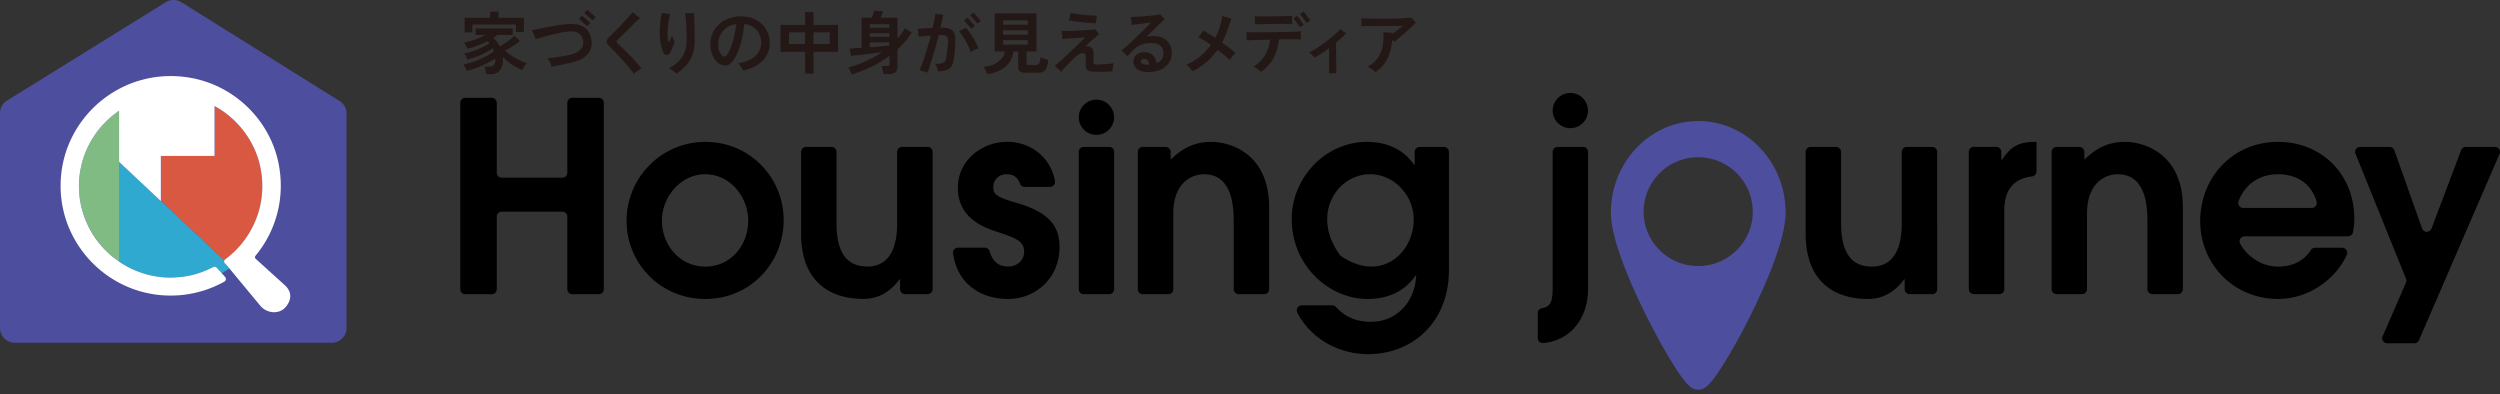 <svg width="514" height="81" viewBox="0 0 514 81" fill="none" xmlns="http://www.w3.org/2000/svg"><rect x="0" y="0" width="514" height="81" fill="#333333" stroke="none"/><path d="M116.64 59.465V44.539c0-.57-.456-1.025-1.027-1.025h-12.45c-.571 0-1.028.455-1.028 1.025v14.926c0 .569-.457 1.024-1.028 1.024h-5.444a1.022 1.022 0 01-1.028-1.024V21.138c0-.57.457-1.025 1.028-1.025h5.444c.571 0 1.028.455 1.028 1.025v14.37c0 .568.457 1.024 1.028 1.024h12.45c.571 0 1.027-.456 1.027-1.025v-14.37c0-.569.457-1.024 1.028-1.024h5.445c.571 0 1.028.455 1.028 1.025v38.327c0 .569-.457 1.024-1.028 1.024h-5.445a1.022 1.022 0 01-1.028-1.024zm12.183-14.092c0-8.727 7.057-16.203 16.207-16.203s16.091 7.362 16.091 16.09-6.789 16.203-16.091 16.203c-9.303 0-16.207-7.361-16.207-16.09zm25.014.051c0-4.958-3.718-9.6-8.871-9.6-4.873 0-8.871 4.477-8.871 9.55 0 5.072 3.719 9.436 8.922 9.436 5.203 0 8.807-4.364 8.807-9.386h.013zm32.26 15.053a1.044 1.044 0 01-1.041-1.038v-2.023h-.114c-2.031 2.782-4.594 4.035-7.386 4.035-7.285 0-12.856-3.82-12.856-13.472V31.232c0-.57.47-1.037 1.041-1.037h5.203c.571 0 1.041.468 1.041 1.037v14.622c0 5.895 1.967 8.943 6.345 8.943s6.13-3.605 6.13-8.892V31.232c0-.57.469-1.037 1.04-1.037h5.204c.571 0 1.04.468 1.04 1.037v28.207c0 .57-.469 1.038-1.04 1.038h-4.607zm23.63-22.68c-.469-1.303-1.371-2.087-3.046-1.961-1.434.101-2.474 1.24-2.462 2.669.013 1.43.673 2.024 4.975 3.264 7.12 2.074 8.642 5.236 8.642 9.107 0 6.059-4.657 10.587-10.622 10.587-5.381 0-10.381-2.934-11.269-9.398-.089-.607.419-1.139 1.028-1.139h5.508c.469 0 .863.33 1.002.772.673 2.214 1.917 3.1 3.795 3.1s3.287-1.304 3.287-3.05c0-2.124-1.587-2.782-5.749-4.148-6.079-1.91-7.881-5.288-7.881-9.057 0-5.35 4.708-9.386 10.178-9.386 4.708 0 8.934 3.162 9.772 8.033a1.047 1.047 0 01-1.028 1.24h-5.153c-.431 0-.85-.241-.99-.646l.013.013zm12.069 21.668V31.219c0-.556.457-1.012 1.015-1.012h5.241c.559 0 1.016.456 1.016 1.012v28.246c0 .556-.457 1.012-1.016 1.012h-5.241a1.017 1.017 0 01-1.015-1.012zm32.882 1.012a1.021 1.021 0 01-1.028-1.025V45.26c0-6.16-2.018-9.437-6.13-9.437-2.246 0-6.295 1.468-6.295 8.134v15.508c0 .569-.456 1.024-1.028 1.024h-5.228a1.022 1.022 0 01-1.028-1.024V31.232c0-.57.457-1.025 1.028-1.025h4.683c.571 0 1.028.456 1.028 1.025v1.593c2.411-2.34 4.873-3.655 8.376-3.655 3.946 0 11.878 2.454 11.878 13.42v16.875c0 .569-.457 1.024-1.028 1.024h-5.228v-.012zm36.409-3.871c-2.411 3.44-5.85 4.857-9.962 4.857-7.83 0-15.546-6.818-15.546-16.418 0-8.564 6.954-15.875 15.483-15.875 3.934 0 7.5 1.467 9.683 4.743h.114v-2.681c0-.57.457-1.025 1.028-1.025h4.987c.571 0 1.028.456 1.028 1.025v24.236c0 10.966-7.665 17.342-16.587 17.342-6.205 0-11.827-3.239-14.581-8.513a1.038 1.038 0 01.926-1.518h6.257c.292 0 .558.126.761.341 1.967 2.15 4.277 3.036 7.196 3.036 5.038 0 8.921-3.706 9.302-9.436l-.114-.114h.025zm-.431-11.561c0-4.744-3.934-9.222-8.973-9.222-6.84 0-12.208 8.324-6.218 16.57.076.115.19.216.305.292 8.084 5.452 14.898-.532 14.898-7.653l-.012.013zm25.495 19.328c0-.494.356-.911.838-1 1.612-.29 2.234-1.062 2.234-4.035V31.232c0-.57.456-1.025 1.027-1.025h5.229c.571 0 1.028.456 1.028 1.025v28.17c0 5.767-3.363 10.612-9.264 11.13-.584.051-1.079-.442-1.079-1.024v-5.135h-.013zm76.488-3.896a1.043 1.043 0 01-1.041-1.038v-2.01h-.114c-2.031 2.782-4.594 4.034-7.386 4.034-7.285 0-12.856-3.82-12.856-13.471V31.244c0-.569.47-1.037 1.041-1.037h5.203c.571 0 1.04.468 1.04 1.037v14.623c0 5.894 1.967 8.943 6.346 8.943 4.378 0 6.129-3.605 6.129-8.893V31.244c0-.569.47-1.037 1.041-1.037h5.203c.571 0 1.041.468 1.041 1.037V59.44c0 .57-.47 1.038-1.041 1.038h-4.606zm12.144-1.037V31.243c0-.581.47-1.05 1.054-1.05h4.581a1.05 1.05 0 011.053 1.05v1.632h.115c1.916-2.833 3.502-3.706 6.954-3.706h.165v6.072c0 .543-.419.974-.964 1.037-3.744.455-5.66 2.782-5.66 6.957v16.19c0 .583-.47 1.05-1.054 1.05h-5.178a1.05 1.05 0 01-1.053-1.05l-.013.013zm37.768 1.037a1.044 1.044 0 01-1.041-1.038V45.26c0-6.16-2.017-9.436-6.129-9.436-2.246 0-6.295 1.468-6.295 8.134V59.44c0 .57-.469 1.038-1.04 1.038h-5.191a1.044 1.044 0 01-1.041-1.038V31.244c0-.569.47-1.037 1.041-1.037h4.645c.571 0 1.041.468 1.041 1.037v1.581c2.411-2.34 4.873-3.655 8.375-3.655 3.947 0 11.879 2.454 11.879 13.42v16.85c0 .569-.47 1.037-1.041 1.037h-5.203zm18.96-11.891c-.799 0-1.294.848-.914 1.556 1.244 2.315 4.138 4.668 7.792 4.668 2.818 0 5.204-1.05 6.714-3.378.19-.303.507-.493.876-.493h5.558c.762 0 1.269.797.952 1.48-2.437 5.325-8.173 9.044-14.087 9.044-9.137 0-16.041-7.096-16.041-16.039 0-8.943 6.726-16.254 15.978-16.254 9.251 0 15.711 6.932 15.711 15.76 0 .886-.102 1.822-.279 2.796-.089.494-.533.86-1.028.86h-21.232zm13.77-5.83c.71 0 1.205-.697 1.002-1.367-1.079-3.53-3.909-5.566-7.944-5.566-3.554 0-6.638 1.81-8.084 5.49-.267.683.228 1.442.964 1.442h14.062zm14.594 26.385l4.797-11.042a.971.971 0 000-.797l-10.381-25.69a1.026 1.026 0 01.952-1.405h6.066c.431 0 .825.278.964.683l5.711 16.09c.317.898 1.599.91 1.929.025l6.092-16.128c.152-.404.533-.67.964-.67h5.99c.736 0 1.244.76.952 1.43L497.337 69.95c-.165.38-.533.62-.952.62h-5.584c-.736 0-1.243-.76-.939-1.43h.013zm-264.45-41.413c2.005 0 3.63-1.62 3.63-3.618a3.624 3.624 0 00-3.63-3.617 3.624 3.624 0 00-3.629 3.617 3.624 3.624 0 003.629 3.618zm97.44-1.378a3.624 3.624 0 003.629-3.619 3.623 3.623 0 00-3.629-3.617 3.624 3.624 0 00-3.63 3.617 3.624 3.624 0 003.63 3.618z" fill="#000"/><path d="M349.147 24.87c-.127 0-.253.012-.38.024-9.658.216-17.463 8.463-17.564 18.62v.203c0 5.856 4.67 16.013 7.449 21.554 1.828 3.617 3.757 7.096 5.444 9.778 2.462 3.908 3.541 4.895 4.683 5.047.127.012.254.025.381.025 1.282 0 2.373-.76 5.089-5.072 1.688-2.67 3.617-6.148 5.444-9.778 2.767-5.528 7.424-15.673 7.424-21.554v-.203c-.101-10.296-8.109-18.632-17.944-18.632l-.026-.013zm0 29.826c-6.193 0-11.218-5.01-11.218-11.182 0-6.173 5.025-11.182 11.218-11.182s11.219 5.01 11.219 11.182c0 6.173-5.026 11.182-11.219 11.182zM69.774 20.745L37.222.418a3.036 3.036 0 00-3.198.076L1.358 20.733A3.008 3.008 0 000 23.25v44.209a3.023 3.023 0 003.02 3.01h65.205a3.023 3.023 0 003.02-3.01V23.326c0-1.063-.558-2.05-1.471-2.593v.012z" fill="#4D4E9E"/><path d="M26.498 54.645l.012.012-.012-.012z" fill="#606060"/><path d="M33.085 32.054v9.284l13.046 12.27c.038-.089.05-.177.127-.228a18.261 18.261 0 002.195-1.885 18.2 18.2 0 001.155-1.264l.025-.026c.165-.202.33-.417.495-.632 2.881-3.782 4.366-8.69 3.63-13.965-.825-5.932-4.543-11.005-9.632-13.8v10.258H33.085v-.012z" fill="#D95842"/><path d="M46.727 54.633l-.52-.544c-.14-.14-.127-.317-.063-.481l-13.06-12.27-8.59-8.07v20.53c.507.341 1.014.67 1.56.961.343.19.685.367 1.04.531a18.538 18.538 0 007.679 1.784c.418 0 .837 0 1.243-.026.14 0 .28-.025.407-.037.101 0 .203-.013.304-.026.178-.012.343-.025.52-.038.165-.012.318-.05.483-.063.24-.038.482-.063.723-.114.165-.025.33-.076.508-.1.228-.052.456-.09.672-.153.165-.038.343-.088.508-.139.216-.063.431-.114.647-.19.165-.05.343-.113.508-.177.203-.076.406-.139.609-.227.165-.064.33-.14.495-.203.203-.088.393-.164.584-.253.164-.076.33-.152.482-.24.114-.05.228-.101.343-.165a.62.62 0 01.76.127l.33.354.204.228.457.506.025.038a26.046 26.046 0 001.6-1l-.445-.544h-.013z" fill="#30A9D1"/><path d="M24.493 22.756c-4.886 3.327-8.147 8.868-8.249 15.192a18.379 18.379 0 001.32 7.198 19.343 19.343 0 002.602 4.566c.977 1.265 2.119 2.365 3.375 3.352.318.253.635.493.965.721V22.757h-.013z" fill="#80BB83"/><path d="M58.606 58.68l-6.04-5.477a.466.466 0 01-.026-.632c4.06-4.895 6.104-11.536 4.797-18.645-1.65-8.93-8.808-16.103-17.742-17.848-14.239-2.77-26.892 7.956-27.133 21.731-.101 5.477 1.79 10.537 4.988 14.509 4.074 5.047 10.267 8.336 17.26 8.45a22.61 22.61 0 0011.408-2.86c.355-.189.419-.67.152-.973l-.063-.076-.622-.683-.025-.038-.457-.506-.203-.228-.33-.354a.62.62 0 00-.761-.127 4.225 4.225 0 01-.343.165c-.165.076-.317.164-.482.24-.19.089-.394.177-.584.253-.165.076-.33.14-.495.203l-.61.227c-.164.064-.33.114-.507.177l-.647.19a8.73 8.73 0 01-.508.14c-.228.05-.444.1-.672.151-.165.038-.33.076-.508.101l-.723.114c-.165.025-.318.05-.483.063-.177.026-.342.026-.52.038-.101 0-.203.013-.304.026-.14 0-.267.025-.407.037a20.19 20.19 0 01-1.243.026 18.787 18.787 0 01-8.719-2.315c-.533-.29-1.053-.62-1.56-.961-.33-.228-.648-.481-.965-.721a18.788 18.788 0 01-3.376-3.352 19.096 19.096 0 01-2.602-4.567 18.611 18.611 0 01-1.32-7.197c.115-6.325 3.364-11.865 8.25-15.192v10.499l8.591 8.07v-9.284h11.041V21.795c5.102 2.796 8.807 7.868 9.632 13.8.736 5.275-.748 10.183-3.63 13.965-.164.215-.33.43-.494.633 0 0-.013.025-.026.025-.368.443-.748.86-1.154 1.265a19.372 19.372 0 01-2.196 1.885c-.076.063-.101.151-.127.227-.063.165-.063.342.064.481l.52.544.444.544.076.101.584.696.622.759 5.165 6.223c1.206 1.404 3.756 1.86 5.19.127.914-1.1 1.523-2.809-.203-4.415l.026.025z" fill="#fff"/><path d="M99.94 15.244c0-.139-.026-.303-.064-.506l-.114-.582c-.051-.19-.089-.341-.14-.455h.977c.381 0 .686-.101.901-.29.229-.19.33-.557.33-1.076v-.329c-.469.329-1.04.67-1.713 1a24.57 24.57 0 01-2.081.923c-.724.278-1.409.493-2.069.658a4.856 4.856 0 00-.304-.696 3.719 3.719 0 00-.394-.633 17.634 17.634 0 002.158-.607 19.02 19.02 0 002.22-.936 12.895 12.895 0 001.879-1.138 3.419 3.419 0 00-.127-.33c-.051-.1-.089-.214-.14-.315a9.077 9.077 0 01-1.51.936c-.584.29-1.193.569-1.84.797-.635.24-1.244.43-1.828.582a3.52 3.52 0 00-.291-.684c-.14-.265-.267-.455-.394-.569a18.472 18.472 0 001.802-.48c.648-.203 1.27-.456 1.879-.747.609-.29 1.116-.582 1.548-.885-.127-.165-.241-.316-.368-.43-.648.329-1.333.632-2.056.898-.723.278-1.434.493-2.132.658-.051-.178-.153-.393-.28-.658-.139-.266-.266-.468-.393-.607.71-.127 1.472-.342 2.272-.62.8-.278 1.523-.595 2.183-.936h-2.069V5.846h7.64v1.34h-3.16a10.1 10.1 0 01-.838.595 5.918 5.918 0 011.32 1.771c.381-.215.762-.443 1.155-.708.381-.253.749-.519 1.079-.784.33-.266.596-.519.812-.734l1.079 1.126c-.432.367-.901.708-1.434 1.037-.533.329-1.054.632-1.574.898.393.392.863.759 1.383 1.1.521.355 1.066.658 1.612.911a10.6 10.6 0 001.472.595 3.78 3.78 0 00-.533.645c-.19.278-.33.531-.444.759a13.176 13.176 0 01-1.345-.67 12.29 12.29 0 01-1.409-.937 9.46 9.46 0 01-1.218-1.125c0 .1.012.202.025.316v.316c0 1-.228 1.746-.66 2.226-.444.481-1.079.721-1.903.721h-.902zm-4.417-8.588V3.658h5.254v-1.24h1.713v1.24h5.229v2.934h-1.65V5.036h-8.947v1.62H95.51h.013zm17.907 7.045a5.6 5.6 0 00-.381-.936 4.375 4.375 0 00-.495-.797c.47-.038.965-.088 1.498-.164.533-.063 1.066-.152 1.611-.24.546-.09 1.028-.19 1.498-.304 1.04-.24 1.789-.62 2.246-1.151.457-.531.596-1.139.457-1.847-.292-1.328-1.257-1.923-2.919-1.784a17.43 17.43 0 00-1.701.253c-.634.127-1.269.266-1.916.43a53.2 53.2 0 00-1.815.494c-.558.164-1.028.303-1.408.405a8.641 8.641 0 00-.178-.582c-.089-.228-.178-.456-.279-.683a4.885 4.885 0 00-.305-.582c.203-.038.521-.101.952-.19.432-.088.939-.202 1.523-.316.596-.114 1.244-.24 1.942-.354a36.794 36.794 0 012.157-.317c1.701-.227 3.008-.088 3.921.405.914.494 1.473 1.316 1.714 2.492a4.021 4.021 0 01-.064 2.024c-.19.632-.583 1.189-1.193 1.682-.596.481-1.446.873-2.538 1.151a62.86 62.86 0 01-2.944.658 26.52 26.52 0 01-1.371.24l-.012.013zm7.335-8.31s-.127-.114-.292-.253a38.17 38.17 0 01-.571-.494c-.216-.19-.406-.354-.571-.506-.165-.151-.267-.227-.292-.253l.609-.683s.127.114.292.253c.165.14.355.304.571.494.216.19.406.354.571.506.165.151.267.227.292.253l-.609.683zm1.091-1.202s-.127-.114-.292-.253c-.165-.14-.355-.304-.571-.493a43.58 43.58 0 00-.583-.506 5.46 5.46 0 00-.305-.253l.609-.683s.127.113.305.253c.177.139.368.303.571.493.216.19.406.354.571.493.178.14.266.228.304.253l-.609.683v.013zm8.452 10.941a49.53 49.53 0 00-2.424-2.896c-.444-.506-.888-.974-1.319-1.43a36.817 36.817 0 00-1.193-1.201c-.406-.392-.622-.734-.648-1.025-.025-.29.191-.658.648-1.075.203-.19.457-.443.774-.759s.66-.67 1.028-1.062c.368-.38.748-.772 1.117-1.177.368-.392.71-.771 1.027-1.126.318-.354.572-.657.775-.898.114.114.266.24.456.405.178.152.368.316.559.455.19.14.355.266.482.355-.241.227-.533.493-.876.822-.342.329-.698.683-1.078 1.05-.381.367-.749.733-1.104 1.088-.356.354-.686.67-.965.948l-.647.645c-.127.14-.19.253-.19.33 0 .075.076.176.215.315a61.244 61.244 0 012.424 2.353c.444.456.889.924 1.32 1.417.432.48.838.949 1.206 1.417a4.756 4.756 0 00-.825.48 6.699 6.699 0 00-.749.582l-.013-.013zm7.386-4.212c-.152.253-.368.38-.609.392-.254.013-.457-.126-.622-.404-.253-.43-.457-1.025-.596-1.759a11.711 11.711 0 01-.229-2.365c0-.645.039-1.34.115-2.087.076-.746.177-1.43.317-2.05.266.039.558.077.876.127.317.05.583.089.812.114a16.573 16.573 0 00-.356 1.948 18.903 18.903 0 00-.152 1.986c0 .632.026 1.164.114 1.594.013.126.051.177.115.177.063 0 .126-.076.19-.215.076-.127.165-.278.266-.48a2.84 2.84 0 00.242-.557c.038.126.088.265.165.442.076.177.139.33.203.481.063.152.127.266.165.354-.051.203-.14.443-.254.734-.114.29-.241.569-.368.847a9.23 9.23 0 01-.394.734v-.013zm1.384 4.225a3.326 3.326 0 00-.47-.405c-.203-.151-.406-.303-.609-.43a3.266 3.266 0 00-.508-.29c1.219-.583 2.145-1.341 2.754-2.303.622-.948.927-2.1.927-3.453 0-1.063-.013-1.948-.051-2.644a63.047 63.047 0 00-.114-1.733c-.051-.455-.089-.86-.127-1.189h1.205c.229 0 .419 0 .584-.025.025.392.051.91.076 1.53a84 84 0 01.064 2c0 .708.025 1.403.025 2.061 0 1.113-.152 2.087-.444 2.935a6.323 6.323 0 01-1.295 2.213 10.033 10.033 0 01-2.03 1.72l.013.013zm13.756-.607c-.076-.14-.177-.304-.291-.493-.115-.19-.254-.38-.381-.57a2.122 2.122 0 00-.419-.455c1.13-.19 2.043-.506 2.741-.923.698-.418 1.219-.911 1.536-1.48.33-.57.495-1.164.495-1.81 0-.644-.14-1.277-.419-1.833a3.519 3.519 0 00-1.18-1.366c-.521-.367-1.142-.595-1.891-.696a23.108 23.108 0 01-.546 3.314 16.83 16.83 0 01-.901 2.732c-.355.785-.736 1.404-1.155 1.86-.419.455-.85.67-1.307.67-.368 0-.736-.101-1.117-.316a3.348 3.348 0 01-.99-.91 4.57 4.57 0 01-.698-1.405 5.598 5.598 0 01-.266-1.77c0-.747.14-1.455.419-2.139a5.367 5.367 0 011.231-1.834c.533-.53 1.205-.961 1.979-1.277.787-.316 1.676-.468 2.678-.468.952 0 1.79.152 2.526.455.736.304 1.358.708 1.853 1.214a5.161 5.161 0 011.142 1.746 5.22 5.22 0 01.393 2.011c0 1.417-.457 2.619-1.383 3.593-.927.974-2.272 1.682-4.049 2.125v.025zm-3.819-2.922c.152 0 .342-.164.571-.48.215-.33.444-.785.672-1.38.229-.594.444-1.302.647-2.124.204-.81.356-1.72.47-2.695-.787.114-1.459.367-2.018.784-.558.418-.977.911-1.256 1.506a4.342 4.342 0 00-.432 1.86c0 .505.064.948.191 1.327.127.38.292.683.495.898.203.215.418.317.647.317l.013-.013zm16.523 3.516v-4.477h-5.064v-5.54h5.064V2.455h1.713v2.656h5.064v5.54h-5.064v4.479h-1.713zm-3.312-6.096h3.312V6.643h-3.312v2.39zm5.025 0h3.338V6.643h-3.338v2.39zm7.856 6.299a3.577 3.577 0 00-.305-.746 4.54 4.54 0 00-.419-.721 21.372 21.372 0 003.528-1.24 22.258 22.258 0 003.389-1.897c-.546.076-1.13.151-1.752.227-.621.076-1.218.152-1.814.228-.584.076-1.13.126-1.612.177-.482.05-.863.089-1.142.114l-.318-1.48c.28-.013.635-.038 1.067-.076.431-.025.901-.063 1.408-.101V3.632h2.132c.089-.227.178-.48.267-.771.089-.291.152-.519.203-.67l1.827.139c-.063.19-.152.417-.241.67-.101.253-.178.468-.241.632h3.426v4.301a12.37 12.37 0 001.549-2.112l1.383.885a14.9 14.9 0 01-1.358 1.834c-.495.57-1.015 1.1-1.574 1.607v3.58c0 .505-.139.885-.418 1.125-.279.24-.724.367-1.32.367h-1.168c0-.152-.038-.341-.076-.544-.038-.202-.089-.405-.127-.607a3.518 3.518 0 00-.152-.48h1.091c.191 0 .318-.039.406-.102.089-.063.14-.19.14-.38v-1.618a23.082 23.082 0 01-3.756 2.251 29.922 29.922 0 01-3.985 1.569l-.038.025zm3.718-9.626h4.023v-.734h-4.023v.734zm0 1.86h4.023v-.734h-4.023v.733zm0 2.162c.774-.063 1.523-.126 2.234-.19.71-.063 1.307-.126 1.789-.19v-.644h-4.023v1.024zm11.815 5.199c-.089-.038-.241-.088-.444-.164-.203-.064-.419-.14-.635-.19a2.937 2.937 0 00-.507-.114c.279-.658.558-1.379.837-2.176a66.51 66.51 0 001.485-4.971l-1.345.114c-.444.038-.825.089-1.168.127 0-.114 0-.279-.025-.481 0-.202-.025-.417-.051-.633-.012-.215-.038-.392-.05-.53.393-.013.85-.051 1.396-.077.545-.025 1.078-.063 1.624-.088.127-.544.241-1.075.343-1.569.088-.493.165-.961.228-1.378.203.037.47.088.8.139.33.05.596.088.824.114-.088.379-.177.796-.279 1.24-.101.442-.215.91-.33 1.403h.318c.951 0 1.649.165 2.081.519.431.354.647.949.672 1.796 0 .493 0 1.012-.038 1.556a44.015 44.015 0 01-.127 1.543c-.05.48-.101.873-.165 1.176-.101.608-.266 1.063-.507 1.404-.241.33-.571.57-1.003.709-.431.139-.99.24-1.688.29-.05-.214-.139-.467-.241-.784a3.005 3.005 0 00-.38-.784c.583 0 1.028-.038 1.345-.1.317-.064.533-.216.672-.431.14-.228.242-.557.305-1.012.051-.341.102-.708.152-1.088.051-.38.076-.759.114-1.126a8.98 8.98 0 00.051-.96c0-.456-.076-.772-.254-.937-.177-.164-.507-.253-.964-.253h-.317c-.115 0-.241 0-.381.025a90.17 90.17 0 01-.749 2.809 80.258 80.258 0 01-.799 2.681 45.09 45.09 0 01-.749 2.214l-.051-.013zm8.922-4.225a13.264 13.264 0 00-1.041-2.29 14.95 14.95 0 00-1.358-1.998c.229-.088.47-.19.724-.329a9.44 9.44 0 00.672-.404c.546.607 1.054 1.29 1.51 2.049a12.04 12.04 0 011.066 2.213 8.35 8.35 0 00-.812.342c-.292.139-.545.29-.749.43l-.012-.013zm.203-4.781s-.114-.127-.267-.291c-.152-.164-.317-.354-.52-.57-.19-.214-.368-.404-.52-.568a9.153 9.153 0 00-.267-.279l.698-.594s.114.126.267.29c.152.165.317.355.507.57.191.215.356.392.508.556.152.165.241.253.266.279l-.685.594.013.013zm1.218-1.063s-.076-.088-.178-.202c-.101-.114-.228-.253-.368-.417a15.551 15.551 0 01-.431-.481c-.14-.165-.267-.291-.381-.405-.114-.114-.165-.177-.19-.19l.685-.594s.114.126.267.29c.152.165.317.355.507.557.191.203.356.392.508.557.152.164.241.253.266.29l-.685.608v-.013zm2.005 10.385a4.484 4.484 0 00-.33-.784 4.226 4.226 0 00-.444-.72 5.857 5.857 0 002.119-.52c.622-.29 1.13-.657 1.536-1.113.393-.455.635-.948.723-1.505h-2.094V2.747h8.592v7.855h-2.03v2.365c0 .152.038.253.101.304.076.05.203.089.419.089h1.294c.254 0 .445-.051.584-.14.14-.088.241-.253.305-.493.063-.228.127-.556.165-.986.19.1.444.215.774.316.33.114.609.202.85.265-.114.734-.254 1.29-.406 1.67-.165.38-.381.632-.66.772-.279.126-.66.19-1.129.19h-2.424c-.584 0-1.003-.09-1.231-.266-.241-.177-.356-.468-.356-.873v-3.213h-1.015c-.089 1.151-.571 2.138-1.434 2.96-.863.822-2.157 1.379-3.871 1.682h-.038zm3.262-10.157h5.063v-.898h-5.063v.898zm0 2.05h5.063v-.899h-5.063v.898zm0 2.036h5.063v-.911h-5.063v.91zm11.929 5.629c-.19-.19-.419-.418-.66-.67a4.96 4.96 0 00-.673-.583c.33-.265.724-.607 1.181-1.024.457-.418.939-.86 1.446-1.328a77.749 77.749 0 001.485-1.404c.482-.468.901-.873 1.282-1.24s.66-.645.85-.848c-.266 0-.609.026-1.015.051-.406.025-.838.05-1.294.089-.457.025-.889.063-1.308.088-.418.025-.761.063-1.04.089 0-.215-.026-.481-.064-.81-.038-.329-.063-.607-.101-.847h1.117c.469 0 .977-.026 1.535-.051a62 62 0 001.65-.089c.546-.037 1.053-.063 1.51-.1.457-.039.812-.064 1.079-.102.101.127.241.278.393.48.165.203.305.368.432.494a33.98 33.98 0 00-.736.633c-.33.29-.686.62-1.079.96-.381.355-.749.697-1.066 1.025.482-.126.901-.088 1.231.14.343.227.508.645.508 1.264v1.746c0 .19.038.329.127.392.088.076.253.114.52.114.152 0 .393 0 .711-.025.317-.013.659-.038 1.015-.064.368-.025.71-.05 1.028-.088.33-.025.571-.05.748-.089a8.48 8.48 0 00-.152.544c-.038.215-.076.418-.089.62-.025.203-.025.367-.025.506-.279.025-.596.05-.977.063a32.03 32.03 0 01-1.13.026h-1.091c-.343 0-.635-.013-.876-.038-.545-.038-.926-.152-1.129-.33-.203-.189-.305-.493-.305-.935 0-.253 0-.519.013-.81 0-.29.013-.518.025-.695.013-.418-.038-.696-.177-.86-.14-.152-.381-.19-.749-.114a1.847 1.847 0 00-.698.316c-.203.139-.47.367-.8.67l-.672.67a45.04 45.04 0 00-.762.785c-.266.265-.495.518-.71.746-.216.24-.381.43-.483.582l-.025.05zm7.119-10.006c-.393 0-.837-.038-1.345-.076a33.203 33.203 0 01-1.535-.152 95.912 95.912 0 01-1.498-.19 22.122 22.122 0 01-1.193-.19 7.37 7.37 0 00.241-.745c.089-.317.14-.582.178-.81.33.089.736.165 1.193.24.457.076.939.14 1.434.19a30 30 0 001.472.114c.482.025.914.038 1.307.025a7.991 7.991 0 00-.165.822c-.038.317-.076.582-.089.772zm11.08 10.018c-.787.026-1.422-.063-1.929-.253-.508-.202-.876-.48-1.117-.847s-.33-.76-.305-1.202c.051-.57.292-1.024.749-1.353.457-.33 1.053-.468 1.789-.393.66.051 1.168.279 1.536.684.368.404.584.91.673 1.53.964-.405 1.446-1.075 1.421-2.049 0-.734-.241-1.265-.698-1.594-.457-.329-1.066-.506-1.815-.506a5.34 5.34 0 00-2.043.38 4.65 4.65 0 00-1.599 1.062c-.267.279-.52.532-.736.772-.229.24-.394.417-.508.531-.152-.177-.355-.38-.596-.62a7.79 7.79 0 00-.635-.582c.254-.19.546-.43.889-.733.342-.304.723-.645 1.129-1.012.406-.38.812-.76 1.218-1.151.406-.392.8-.772 1.181-1.151l1.002-1c.292-.29.52-.53.673-.695-.178 0-.432.038-.774.076-.33.037-.698.088-1.092.139-.393.05-.787.1-1.155.151-.38.051-.698.102-.951.127 0-.127-.026-.304-.051-.506-.026-.202-.051-.417-.089-.632-.038-.215-.064-.38-.089-.52.292 0 .647 0 1.092-.024a29.87 29.87 0 001.396-.076c.494-.038.977-.076 1.446-.114.47-.05.901-.101 1.282-.152.381-.05.66-.114.863-.177.063.076.152.177.266.304.115.126.229.265.343.392.114.139.216.253.305.341-.216.19-.521.468-.914.848-.393.38-.838.797-1.32 1.277-.482.481-.977.962-1.485 1.468a6.722 6.722 0 011.409-.152c.711 0 1.358.126 1.916.392a3.245 3.245 0 011.346 1.164c.329.506.507 1.15.52 1.91.013.771-.178 1.442-.571 2.036a4.044 4.044 0 01-1.637 1.366c-.686.33-1.472.506-2.348.532l.013.012zm-.597-1.505h.241c.089 0 .165 0 .241-.013-.025-.329-.088-.594-.228-.796a.805.805 0 00-.584-.367c-.254-.038-.469 0-.622.088a.489.489 0 00-.254.38c0 .215.089.38.292.506.203.126.508.19.914.19v.012zm9.404 1.353a5.853 5.853 0 00-.571-.708 6.228 6.228 0 00-.686-.645c2.056-.923 3.732-2.277 5.026-4.073a53.642 53.642 0 00-1.409-.936c-.457-.291-.85-.519-1.205-.708a5.27 5.27 0 00.545-.595c.203-.253.368-.493.495-.72.686.366 1.511.86 2.475 1.504.444-.847.812-1.796 1.091-2.82.077-.266.153-.544.216-.835.076-.304.127-.582.165-.86.254.1.559.202.939.316.368.101.686.19.965.24a12.337 12.337 0 00-.622 1.657 21.907 21.907 0 01-.597 1.683 18.04 18.04 0 01-.761 1.58c.558.393 1.079.772 1.574 1.164.482.38.888.734 1.205 1.05a6.741 6.741 0 00-.66.67c-.241.266-.418.507-.558.696a12.903 12.903 0 00-1.066-.961 29.943 29.943 0 00-1.421-1.113 14.354 14.354 0 01-5.14 4.44v-.026zm14.099.14a3.646 3.646 0 00-.444-.405 6.269 6.269 0 00-.596-.418 4.78 4.78 0 00-.508-.29 6.629 6.629 0 001.688-1.455 7.479 7.479 0 001.167-1.935 7.23 7.23 0 00.533-2.138c-.685 0-1.332.025-1.954.038-.634.012-1.193.038-1.688.05-.495.013-.888.038-1.18.05.025-.24.025-.518.013-.847a64.098 64.098 0 00-.038-.834c.317 0 .761.012 1.319.025h1.904c.711 0 1.447 0 2.208-.025.762 0 1.51-.026 2.247-.038a81.476 81.476 0 002.017-.064 69.88 69.88 0 001.511-.075c-.026.202-.026.468-.026.809v.86c-.279 0-.647-.012-1.117-.025-.469-.013-.99 0-1.573 0-.584 0-1.193 0-1.84.025a8.963 8.963 0 01-1.028 3.706c-.61 1.151-1.485 2.138-2.615 2.973v.013zm-1.281-9.778V3.936c0-.114-.013-.215-.013-.316v-.28c.368.013.799.026 1.32.038.52.013 1.078 0 1.688 0 .596 0 1.192-.012 1.789-.025a57.99 57.99 0 001.637-.05c.508-.013.914-.038 1.231-.064V4.43c0 .203 0 .38.025.519-.342-.013-.786-.025-1.307-.038-.52-.013-1.091 0-1.7 0s-1.219 0-1.815.025c-.596 0-1.155.026-1.65.038-.495.013-.901.038-1.193.05h-.012zm9.289.582l-.152-.215c-.089-.127-.203-.279-.33-.456a18.43 18.43 0 00-.381-.518c-.127-.165-.228-.317-.317-.443-.089-.127-.14-.202-.165-.215l.749-.519s.101.127.241.316c.127.178.279.393.444.62.165.228.305.43.444.607.127.178.216.279.241.304l-.774.519zm1.345-.873s-.076-.089-.165-.228c-.088-.126-.19-.278-.317-.455s-.254-.342-.381-.519c-.126-.177-.228-.329-.317-.455-.089-.127-.139-.203-.165-.215l.762-.519s.088.14.228.316c.127.19.279.393.444.633.165.228.317.43.444.607s.216.278.242.304l-.775.518v.013zm4.62 10.334v-.822c0-.392 0-.835.013-1.34V9.881a22.14 22.14 0 01-1.549 1.1c-.507.33-.99.62-1.421.86-.064-.075-.178-.176-.33-.328-.152-.14-.305-.291-.457-.43a4.224 4.224 0 00-.355-.304c.507-.24 1.066-.556 1.675-.949.609-.392 1.206-.81 1.815-1.264a24.39 24.39 0 001.675-1.367c.507-.455.926-.872 1.244-1.24.076.064.203.153.368.28.152.126.317.24.482.353.165.114.292.203.381.253-.292.304-.61.62-.978.949-.368.329-.748.658-1.142.987 0 .366 0 .784.013 1.277 0 .494.013 1 .025 1.518.013.519 0 1.025.026 1.505 0 .481.012.886.025 1.24v.734h-1.523l.013.012zm9.543-.253a2.841 2.841 0 00-.406-.329c-.203-.139-.406-.29-.622-.442a4.497 4.497 0 00-.583-.354c1.218-.646 2.093-1.544 2.614-2.707.52-1.164.723-2.619.609-4.352.14 0 .33.026.584.038l.736.038c.241 0 .419.013.52.013v.24c.267-.19.546-.392.838-.607.292-.215.558-.417.799-.595.254-.19.432-.328.559-.43h-.711c-.343 0-.762 0-1.244.013-.482 0-1.002 0-1.561.013-.558 0-1.104 0-1.65.012-.545 0-1.066 0-1.535.013h-1.853V3.746c.267.013.635.038 1.13.05.494.013 1.053.026 1.7.039h2.005c.698 0 1.396 0 2.069-.026a43.534 43.534 0 003.337-.19c.14.127.305.279.483.494.177.215.355.38.507.519-.228.227-.52.53-.901.885-.38.354-.787.734-1.231 1.113-.444.392-.875.76-1.281 1.113-.419.355-.775.645-1.066.873l-.419-.417c-.115 1.492-.444 2.783-.99 3.87-.546 1.088-1.345 1.999-2.411 2.733l-.026.012z" fill="#231815"/></svg>